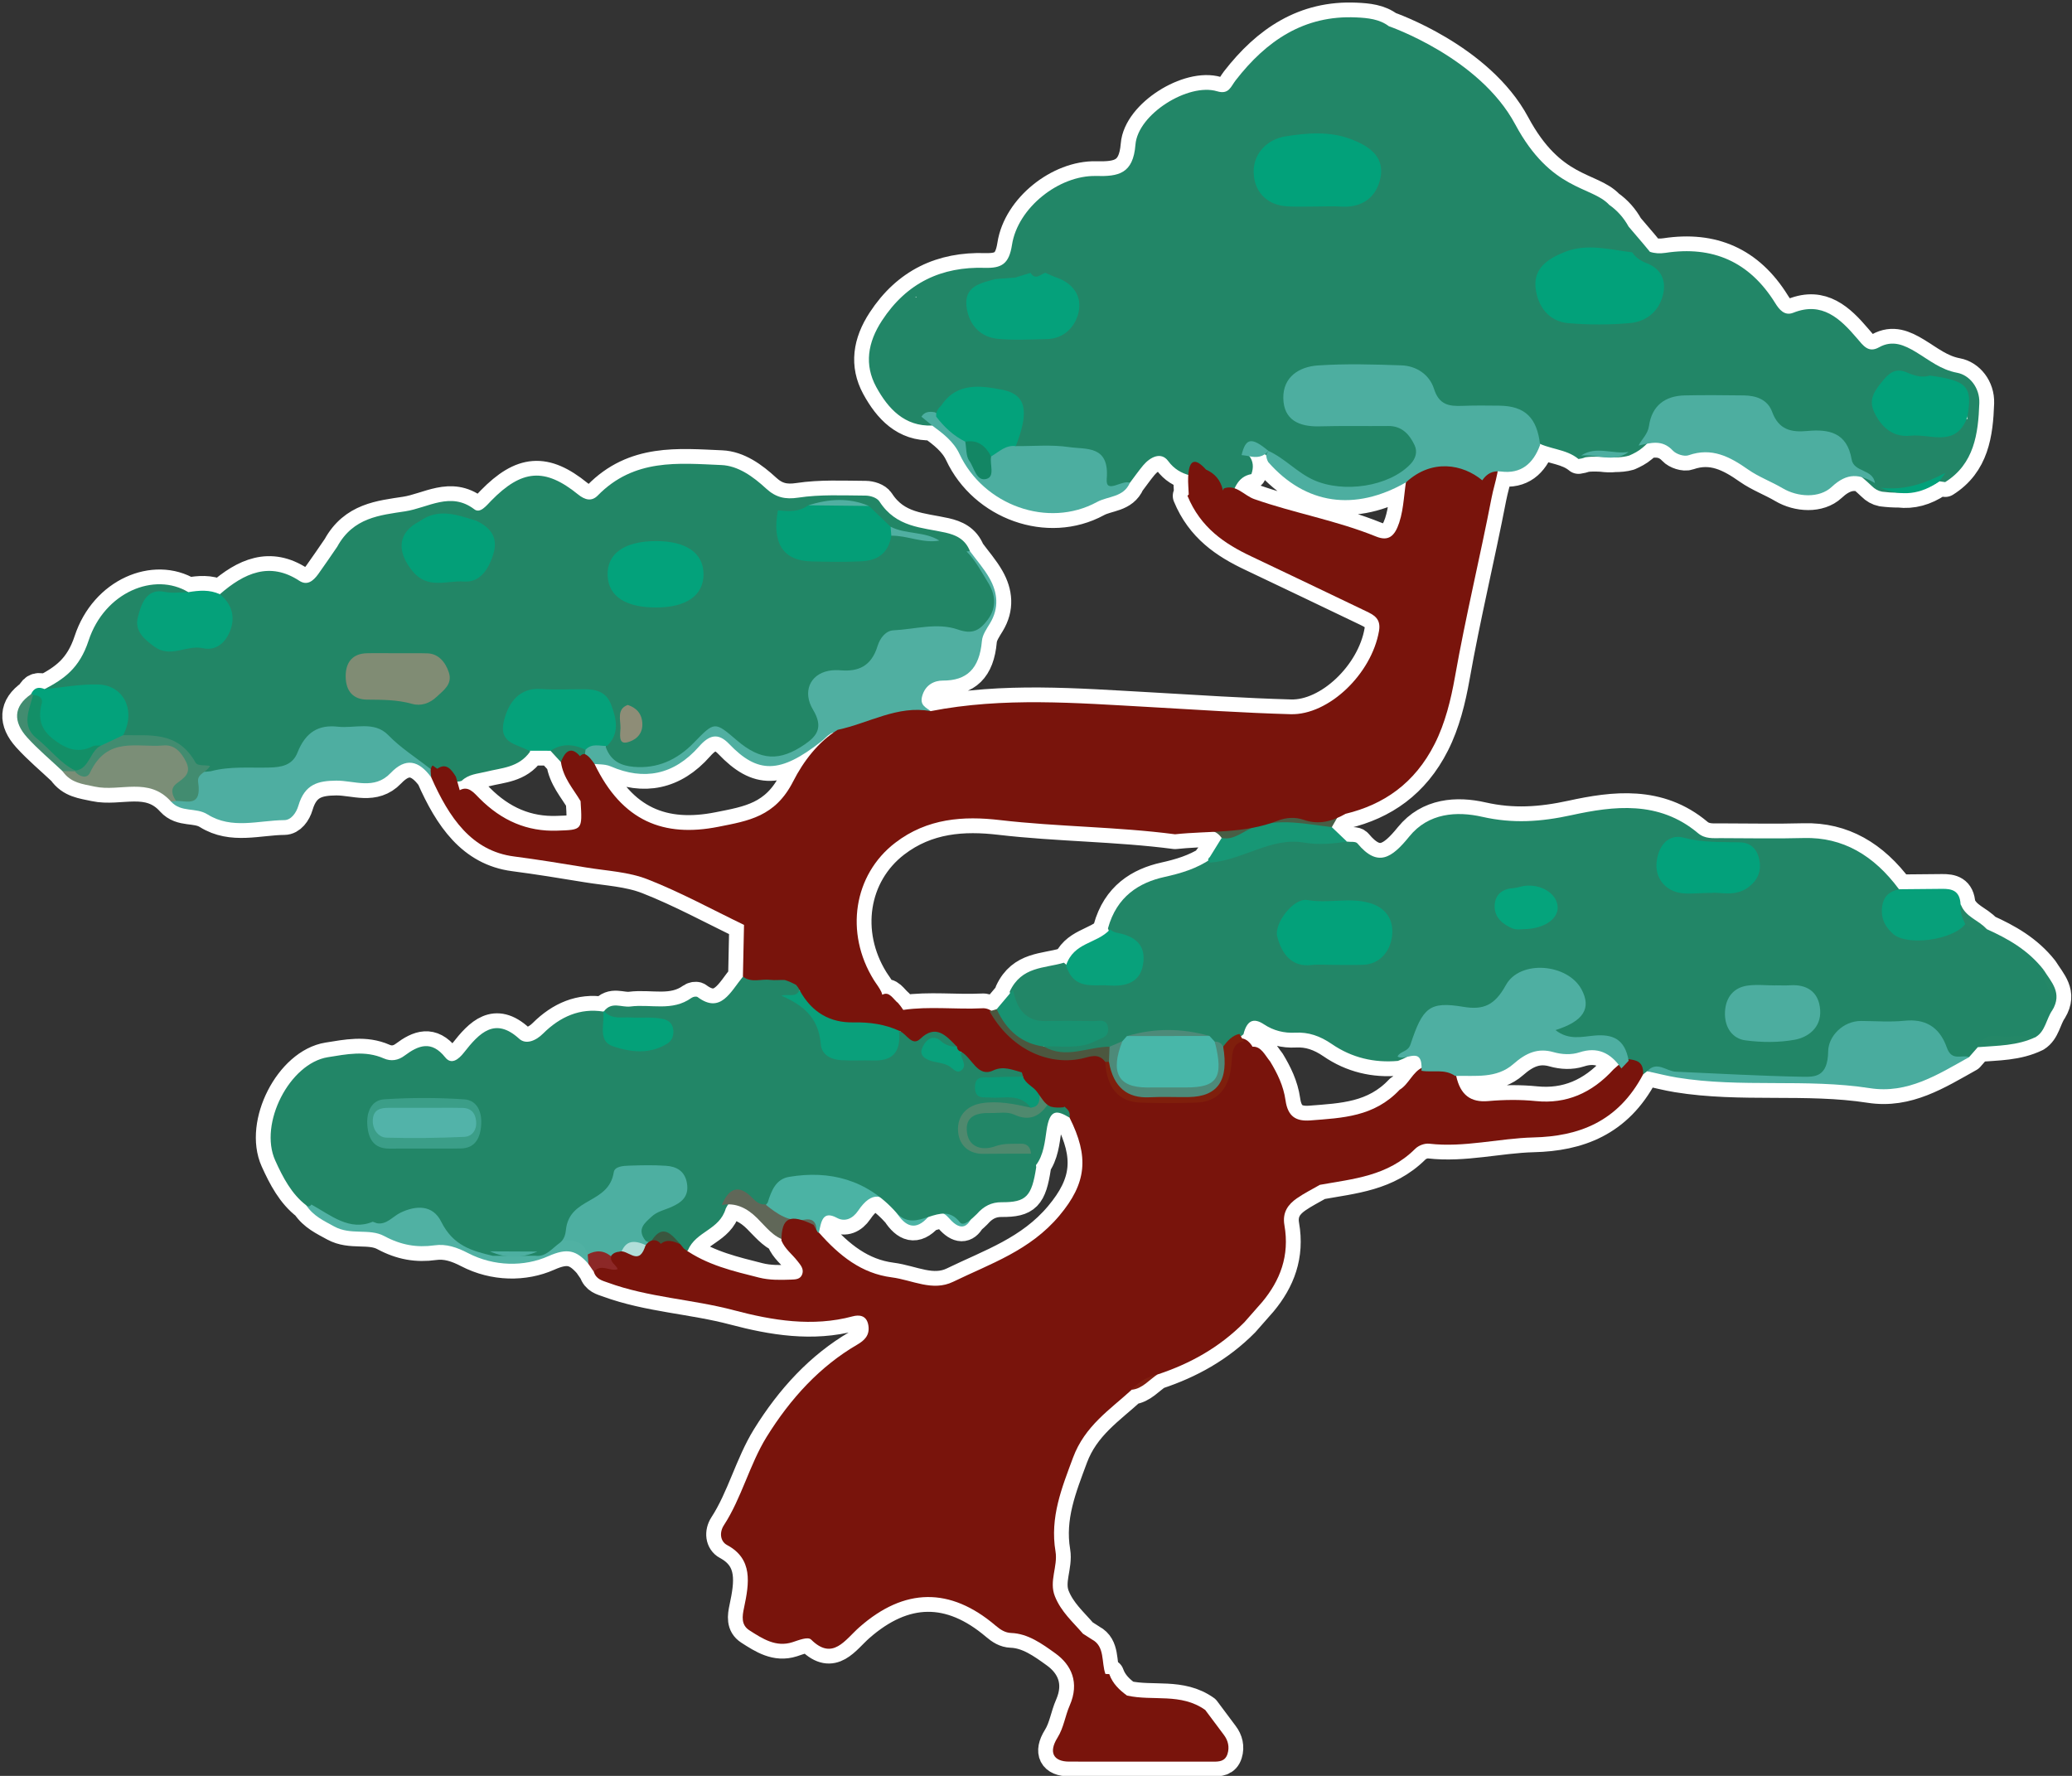 <?xml version="1.0" encoding="utf-8"?>
<!-- Generator: Adobe Illustrator 16.0.0, SVG Export Plug-In . SVG Version: 6.00 Build 0)  -->
<!DOCTYPE svg PUBLIC "-//W3C//DTD SVG 1.1//EN" "http://www.w3.org/Graphics/SVG/1.1/DTD/svg11.dtd">
<svg version="1.1" id="圖層_1" xmlns="http://www.w3.org/2000/svg" xmlns:xlink="http://www.w3.org/1999/xlink" x="0px" y="0px"
	 width="140px" height="120px" viewBox="0 0 140 120" enable-background="new 0 0 140 120" xml:space="preserve">
<rect x="0" y="0" width="140" height="120" fill="#333333" stroke="none"/>
<g>
	
		<path fill-rule="evenodd" clip-rule="evenodd" fill="none" stroke="#FFFFFF" stroke-width="2" stroke-linejoin="round" stroke-miterlimit="10" d="
		M138.073,65.52c-1.059-1.341-2.418-2.097-3.839-2.738c-0.545-0.619-1.406-0.787-1.762-1.678c-0.05-0.936-0.606-1.048-1.238-1.042
		c-0.975,0.014-1.949,0.02-2.922,0.027c-1.696-2.29-3.794-3.53-6.427-3.46c-1.867,0.051-3.734,0.01-5.599,0.008
		c-0.539-0.002-1.078,0.065-1.56-0.342c-2.645-2.222-5.706-1.829-8.531-1.214c-2.087,0.455-3.974,0.583-6.039,0.115
		c-1.714-0.391-3.636-0.271-4.93,1.328c-1.181,1.458-2.135,2.116-3.504,0.47c-0.133-0.156-0.47-0.085-0.709-0.124
		c-0.343-0.327-0.686-0.653-1.024-0.979c0.116-0.206,0.236-0.409,0.354-0.615c0.193-0.081,0.387-0.175,0.58-0.284
		c2.557-0.618,4.663-2.038,6.021-4.728c0.707-1.396,1.096-2.995,1.367-4.522c0.719-4.072,1.693-8.068,2.477-12.117
		c0.112-0.584,0.302-1.166,0.404-1.764c0.075-0.001,0.146-0.01,0.229,0.001c1.355,0.176,2.185-0.53,2.644-1.796
		c-0.003-0.025-0.009-0.046-0.012-0.072c0.854,0.38,1.847,0.395,2.602,1.025c0.154-0.02,0.309-0.057,0.457-0.117
		c0.363-0.055,0.729-0.043,1.097-0.025c0.305,0.039,0.61,0.059,0.911,0.022c0.323-0.003,0.645-0.023,0.964-0.116
		c0.315-0.138,0.622-0.295,0.889-0.523c0.102-0.087,0.209-0.176,0.303-0.274c0.609-0.117,1.198-0.132,1.75,0.455
		c0.229,0.25,0.776,0.43,1.073,0.322c1.562-0.546,2.777,0.091,4.02,0.965c0.716,0.502,1.561,0.81,2.33,1.263
		c1.019,0.606,2.482,0.691,3.314-0.084c0.755-0.705,1.387-0.843,2.058-0.652c0.221,0.19,0.441,0.381,0.65,0.584
		c0.194,0.196,0.423,0.332,0.695,0.385c0.384,0.049,0.762,0.073,1.135,0.072c0.909,0.108,1.781-0.129,2.621-0.698
		c0.041-0.025,0.084-0.047,0.125-0.074c0.128,0.019,0.255,0.036,0.384,0.055c1.961-1.23,2.236-3.259,2.309-5.345
		c0.035-1.045-0.667-1.889-1.496-2.042c-1.111-0.205-1.891-0.862-2.781-1.399c-0.787-0.473-1.581-0.836-2.5-0.321
		c-0.715,0.399-1.06-0.109-1.493-0.617c-1.127-1.321-2.352-2.498-4.296-1.72c-0.595,0.239-0.957-0.222-1.223-0.651
		c-1.75-2.822-4.245-3.876-7.41-3.396c-0.396,0.06-0.744,0.035-1.056-0.07c-0.004-0.006-0.655-0.798-1.44-1.703
		c-0.331-0.6-0.77-1.094-1.313-1.472c0,0,0,0,0-0.002c-1.211-1.294-3.92-0.908-6.351-5.44c-2.428-4.533-8.535-6.626-8.535-6.626
		c-0.628-0.479-1.416-0.561-2.223-0.596c-3.495-0.159-6.043,1.565-8.126,4.248c-0.337,0.433-0.458,0.984-1.259,0.743
		c-1.934-0.58-5.35,1.538-5.514,3.606c-0.156,1.974-1.146,2.159-2.665,2.119c-2.5-0.06-5.291,2.149-5.677,4.65
		c-0.202,1.302-0.705,1.588-1.839,1.556c-2.91-0.087-5.264,0.991-6.948,3.568c-0.965,1.476-1.202,2.98-0.388,4.479
		c0.802,1.467,1.915,2.684,3.783,2.609c0.722,0.528,1.454,1.084,1.845,1.92c1.62,3.462,5.978,5.055,9.292,3.249
		c0.743-0.406,1.8-0.305,2.223-1.301c0.299-0.394,0.582-0.801,0.897-1.179c0.484-0.572,1.213-0.933,1.686-0.293
		c0.396,0.537,0.867,0.793,1.369,0.94c-0.004,0.051-0.011,0.091-0.013,0.146c-0.018,0.387,0.027,0.782,0.039,1.171
		c0,0,0,0,0.002,0.002c-0.031,0.029-0.058,0.062-0.088,0.093c0.889,2.161,2.52,3.249,4.322,4.099c2.584,1.225,5.163,2.463,7.746,3.7
		c0.509,0.247,1.022,0.488,0.874,1.337c-0.504,2.907-3.407,5.696-5.974,5.622c-3.185-0.088-6.363-0.305-9.544-0.485
		c-4.939-0.272-9.859-0.683-14.775,0.278c-0.3-0.247-0.744-0.387-0.575-1.009c0.217-0.8,0.854-1.059,1.396-1.057
		c1.603,0.005,2.476-0.774,2.643-2.678c0.034-0.412,0.321-0.82,0.542-1.186c0.628-1.034,0.526-2.073-0.029-3.05
		c-0.375-0.662-0.878-1.224-1.323-1.832c-0.325-0.823-0.966-1.094-1.656-1.252c-1.602-0.359-3.318-0.339-4.457-2.1
		c-0.173-0.265-0.621-0.398-0.94-0.4c-1.52-0.008-3.054-0.089-4.552,0.138c-0.867,0.13-1.507-0.006-2.166-0.613
		c-0.89-0.821-1.898-1.542-3.024-1.59c-2.911-0.122-5.893-0.457-8.354,2.06c-0.407,0.414-0.857,0.311-1.336-0.079
		c-2.24-1.814-3.794-1.687-5.863,0.429c-0.339,0.35-0.75,0.878-1.137,0.582c-1.608-1.224-3.128-0.102-4.669,0.134
		c-1.716,0.265-3.515,0.415-4.597,2.392c-0.427,0.618-0.846,1.245-1.284,1.852c-0.337,0.464-0.745,0.797-1.273,0.453
		c-1.998-1.311-3.724-0.531-5.375,0.908c-0.697-0.324-1.41-0.262-2.129-0.141c-2.287-1.386-5.662-0.004-6.739,3.274
		c-0.619,1.878-1.66,2.589-2.97,3.277C2.633,46.4,2.309,46.443,2.096,46.91c-1.212,0.834-1.204,1.873-0.262,2.918
		c0.742,0.82,1.584,1.518,2.381,2.271c0.569,0.816,1.351,0.872,2.184,1.054c1.715,0.369,3.642-0.688,5.156,1.01
		c0.695,0.768,1.674,0.37,2.469,0.869c1.65,1.031,3.452,0.398,5.189,0.385c0.452-0.004,0.805-0.482,0.95-0.98
		c0.435-1.475,1.356-1.676,2.554-1.688c1.225-0.01,2.57,0.648,3.674-0.51c1.021-1.074,1.904-0.857,2.742,0.281
		c1.206,2.734,2.736,4.987,5.603,5.356c1.635,0.214,3.266,0.479,4.895,0.748c1.389,0.23,2.831,0.286,4.141,0.802
		c2.212,0.867,4.339,2.032,6.501,3.074c-0.025,1.164-0.049,2.333-0.075,3.495c-0.837,1.011-1.498,2.544-3.059,1.38
		c-0.094-0.069-0.304-0.026-0.416,0.052c-1.304,0.938-2.752,0.404-4.128,0.583c-0.596,0.076-1.262-0.359-1.781,0.317l-0.056,0.025
		c-1.551-0.246-2.898,0.329-4.063,1.487c-0.509,0.509-1.172,0.755-1.614,0.351c-1.631-1.489-2.683-0.411-3.736,0.936
		c-0.356,0.452-0.842,0.849-1.264,0.319c-0.924-1.157-1.798-0.823-2.742-0.117c-0.43,0.325-0.918,0.406-1.409,0.189
		c-1.25-0.551-2.522-0.281-3.771-0.082c-2.591,0.409-4.683,4.492-3.564,6.975c0.519,1.152,1.117,2.287,2.097,3.033
		c0.492,0.734,1.179,1.04,1.89,1.432c1.123,0.614,2.374,0.107,3.376,0.646c1.135,0.612,2.207,0.794,3.395,0.628
		c0.793-0.114,1.526,0.138,2.264,0.521c1.773,0.921,3.81,0.931,5.424,0.215c1.296-0.579,1.906-0.399,2.715,0.517
		c0.122,0.178,0.243,0.354,0.367,0.531c0.159,0.512,0.571,0.597,0.938,0.729c2.778,1.018,5.704,1.121,8.54,1.875
		c2.581,0.684,5.308,1.139,8.016,0.409c0.401-0.106,0.939-0.102,1.057,0.604c0.113,0.689-0.281,1.033-0.751,1.308
		c-2.507,1.458-4.505,3.624-6.129,6.245c-1.145,1.854-1.687,4.126-2.883,5.96c-0.311,0.479-0.252,1.085,0.216,1.337
		c1.751,0.94,1.505,2.55,1.146,4.243c-0.122,0.566-0.205,1.152,0.354,1.513c0.909,0.585,1.807,1.165,2.916,0.81
		c0.417-0.134,1.043-0.397,1.267-0.175c1.459,1.445,2.29,0.012,3.263-0.845c3.032-2.667,6.126-2.717,9.197-0.104
		c0.334,0.282,0.642,0.484,1.058,0.5c1.127,0.04,2.08,0.726,2.979,1.375c1.084,0.776,1.649,1.973,0.973,3.521
		c-0.311,0.703-0.399,1.494-0.827,2.18c-0.623,0.997-0.265,1.614,0.788,1.615c3.238,0.006,6.478,0.004,9.715,0.004
		c0.401,0,0.826-0.004,0.988-0.533c0.142-0.459,0.035-0.903-0.251-1.279c-0.419-0.556-0.838-1.118-1.257-1.681
		c-1.648-1.17-3.53-0.582-5.285-0.973c-0.5-0.368-0.962-0.786-1.199-1.45c-0.087-0.004-0.173-0.008-0.26-0.01
		c-0.283-0.786-0.021-1.864-0.908-2.33c-0.204-0.128-0.406-0.258-0.61-0.391c-0.678-0.792-1.471-1.467-1.895-2.526
		c-0.413-1.025,0.21-2.022,0.041-3.032c-0.389-2.315,0.435-4.317,1.184-6.34c0.799-2.148,2.497-3.242,3.971-4.591
		c0,0.002-0.001,0.002-0.001,0.005c0.719-0.063,1.19-0.689,1.774-1.057c-0.002,0.005-0.005,0.011-0.008,0.017
		c2.151-0.715,4.141-1.798,5.847-3.524c0.398-0.454,0.799-0.909,1.201-1.366c1.206-1.45,1.862-3.121,1.5-5.187
		c-0.156-0.888,0.27-1.419,0.84-1.817c0.499-0.347,1.036-0.611,1.556-0.912c2.255-0.408,4.568-0.576,6.432-2.426
		c0.237-0.24,0.645-0.387,0.956-0.354c2.368,0.273,4.694-0.362,7.046-0.423c3.015-0.073,5.7-1.024,7.406-4.261
		c0.092-0.071,0.187-0.145,0.279-0.215c0.674,0.146,1.343,0.322,2.018,0.432c4.324,0.705,8.712,0.047,13.026,0.716
		c2.548,0.397,4.585-0.915,6.709-2.101c0.197-0.225,0.391-0.449,0.587-0.671c1.329-0.107,2.674-0.084,3.935-0.698
		c0.62-0.381,0.696-1.215,1.09-1.784C139.385,67.088,138.585,66.346,138.073,65.52z M61.829,20.101
		c0.028-0.018,0.056-0.032,0.084-0.049c0.008,0.013,0.015,0.022,0.023,0.033C61.9,20.093,61.865,20.097,61.829,20.101z
		 M132.868,28.328c0.019-0.044,0.04-0.084,0.058-0.132c0,0,0,0,0,0.001c0.011,0.03,0.015,0.063,0.027,0.095
		C132.925,28.305,132.896,28.315,132.868,28.328z M92.98,36.256c-2.691-1.091-5.516-1.576-8.237-2.531
		c-0.461-0.163-0.864-0.569-1.329-0.723c0.216-0.462,0.516-0.851,1.137-0.966c0.153-0.429,0.134-0.836-0.138-1.207
		c0.363,0.069,0.715,0.069,1.035-0.144c0.04,0.031,0.08,0.06,0.12,0.09c0.01,0.16,0.048,0.312,0.127,0.451
		c2.518,2.863,5.829,3.352,9.307,1.367c-0.138,0.907-0.168,1.838-0.46,2.724C94.236,36.243,93.812,36.594,92.98,36.256z
		 M69.108,72.754c0.002-0.005,0.006-0.009,0.008-0.015c0.001,0.005,0.003,0.01,0.004,0.015
		C69.116,72.754,69.112,72.754,69.108,72.754z M70.559,70.718c-0.002,0.003-0.004,0.006-0.006,0.008
		c-0.005-0.003-0.01-0.004-0.016-0.007C70.545,70.719,70.552,70.719,70.559,70.718z M64.632,70.717
		c0.002-0.003,0.004-0.005,0.005-0.007c0.002,0.002,0.005,0.005,0.007,0.007C64.64,70.717,64.636,70.716,64.632,70.717z
		 M60.814,69.694c-0.002-0.005-0.003-0.008-0.004-0.013c0.006,0.003,0.012,0.008,0.018,0.011
		C60.824,69.693,60.819,69.693,60.814,69.694z M54.014,66.925c0.003-0.007,0.004-0.017,0.007-0.022
		c0.003,0.007,0.006,0.011,0.01,0.018C54.025,66.922,54.02,66.922,54.014,66.925z M67.558,55.415
		c3.94,0.459,7.906,0.446,11.838,0.96c0.885-0.094,1.775-0.12,2.664-0.167c0.172,0.076,0.336,0.203,0.485,0.413
		c-0.27,0.435-0.54,0.873-0.811,1.31c-0.033,0-0.064,0.044-0.094,0.128c-0.01,0.028-0.001,0.057,0.005,0.084
		c-0.927,0.586-1.909,0.883-2.962,1.117c-1.696,0.376-3.227,1.301-3.821,3.478c0.017,0.053,0.047,0.085,0.069,0.13
		c-0.881,0.896-2.34,0.828-2.872,2.31c-0.057-0.046-0.117-0.076-0.173-0.124c-1.321,0.396-2.856,0.232-3.662,1.953
		c0.007,0.038,0.018,0.071,0.025,0.109c-0.3,0.358-0.603,0.716-0.905,1.074l0,0.001c-0.129,0.039-0.259,0.077-0.389,0.114
		c-0.179-0.111-0.373-0.191-0.613-0.171c-1.768,0.085-3.543-0.147-5.311,0.108c-0.106-0.159-0.216-0.313-0.341-0.455
		c-0.339-0.26-0.591-0.834-1.075-0.568c-0.017-0.058-0.034-0.116-0.058-0.178c-0.14-0.305-0.348-0.551-0.519-0.827
		c-1.976-3.188-1.36-7.103,1.444-9.26C62.657,55.282,65.118,55.129,67.558,55.415z M37.643,56.131
		c-2.005,0.07-3.737-0.664-5.248-2.185c-0.377-0.379-0.754-0.869-1.326-0.55c-0.004-0.009-0.007-0.016-0.012-0.023
		c-0.054-0.188-0.107-0.375-0.16-0.563c0.096,0.005,0.195-0.005,0.303-0.049c0.477-0.453,1.061-0.468,1.629-0.608
		c1.05-0.27,2.214-0.263,2.993-1.364c-0.005-0.023-0.021-0.037-0.029-0.061c0.468,0,0.936,0.002,1.404,0.004
		c0.235,0.254,0.468,0.509,0.706,0.769c0.158,1.079,0.834,1.8,1.333,2.646c-0.002,0-0.003,0-0.005,0.002
		C39.353,56.11,39.351,56.072,37.643,56.131z M48.537,55.868c-3.663,0.727-6.497-0.35-8.365-4.247
		c0.369,0.037,0.743,0.012,1.113,0.171c2.207,0.95,4.237,0.597,5.954-1.354c0.683-0.773,1.281-0.952,2.027-0.172
		c1.927,2.013,3.426,2.044,6.243-0.176c0.281-0.221,0.525-0.544,0.847-0.593c-1.181,0.814-2.117,2.029-2.761,3.3
		C52.379,55.19,50.567,55.465,48.537,55.868z M54.21,86.085c-0.119,0.368-0.462,0.368-0.751,0.38
		c-0.729,0.026-1.458,0.045-2.181-0.138c-1.669-0.423-3.345-0.813-4.851-1.812c0.016-0.012,0.032-0.015,0.048-0.029
		c0.561-1.31,2.13-1.356,2.563-2.825c0.047-0.095,0.097-0.181,0.147-0.258c0.739-0.007,1.379,0.318,1.981,0.915
		c0.51,0.504,0.986,1.103,1.639,1.377c-0.001,0.046-0.007,0.08-0.008,0.128c0.245,0.582,0.72,0.918,1.078,1.379
		C54.07,85.454,54.329,85.721,54.21,86.085z M71.583,82.14c-1.984,2.369-4.666,3.251-7.179,4.473
		c-1.395,0.678-2.762-0.119-4.151-0.298c-2.037-0.261-3.534-1.455-4.919-3.024c0,0-0.001-0.001-0.002-0.001
		c0.156-0.741,0.251-1.515,1.215-0.996c0.539,0.293,1.068,0.059,1.438-0.485c0.502-0.745,0.979-1.021,1.446-0.911
		c0.392,0.302,0.774,0.637,1.132,1.041c0.01,0.011,0.019,0.017,0.029,0.026c0.602,0.918,1.272,1.214,2.115,0.275
		c0.356-0.116,0.709-0.229,1.054-0.229c0.13,0.078,0.262,0.186,0.39,0.334c0.623,0.715,1.096,0.669,1.426,0.074
		c0.153-0.125,0.303-0.268,0.425-0.388c0.465-0.531,0.993-0.803,1.675-0.797c1.666,0.011,2.034-0.394,2.336-2.363
		c-0.004-0.051-0.01-0.097-0.015-0.145c0.514-0.663,0.605-1.61,0.714-2.352c0.219-1.487,0.722-1.35,1.552-0.856
		C73.593,78.166,73.43,79.936,71.583,82.14z M94.574,73.634c-1.726,1.841-3.881,1.906-6.036,2.076
		c-0.951,0.072-1.523-0.243-1.679-1.362c-0.141-0.989-0.555-1.821-1.037-2.619c-0.354-0.425-0.609-1.043-1.195-0.999
		c-0.021-0.037-0.039-0.075-0.063-0.109c-0.153-0.217-0.338-0.377-0.577-0.441c-0.019,0-0.033,0.006-0.052,0.007
		c-0.031-0.055-0.063-0.107-0.095-0.16c0.058-0.046,0.12-0.086,0.176-0.136c0.226-0.9,0.651-1.16,1.39-0.669
		c0.645,0.427,1.364,0.601,2.107,0.561c0.897-0.049,1.673,0.22,2.47,0.765c1.357,0.936,2.882,1.283,4.469,1.142
		c0.194-0.075,0.399-0.155,0.58-0.265c0.495-0.105,1.025-0.29,1.017,0.755C95.438,72.498,95.162,73.284,94.574,73.634z
		 M103.783,74.403c-1.072-0.109-2.163-0.095-3.237,0c-1.155,0.101-1.867-0.393-2.154-1.701c1.329-0.029,2.744,0.185,3.866-0.806
		c0.863-0.761,1.666-1.099,2.709-0.801c0.571,0.162,1.198,0.194,1.757,0.013c1.084-0.353,1.938-0.052,2.644,0.847
		c-0.114,0.103-0.227,0.208-0.343,0.303C107.548,73.878,105.822,74.605,103.783,74.403z"/>
	<g>
		<path fill-rule="evenodd" clip-rule="evenodd" fill="#228667" d="M132.24,25.189c-1.111-0.205-1.891-0.862-2.781-1.399
			c-0.787-0.473-1.581-0.836-2.5-0.321c-0.715,0.399-1.06-0.109-1.493-0.617c-1.127-1.321-2.352-2.498-4.296-1.72
			c-0.595,0.239-0.957-0.222-1.223-0.651c-1.75-2.822-4.245-3.876-7.41-3.396c-0.396,0.06-0.744,0.035-1.056-0.07
			c-0.004-0.006-0.655-0.798-1.44-1.703c-0.331-0.6-0.77-1.094-1.313-1.472c0,0,0,0,0-0.002c-1.211-1.294-3.92-0.908-6.351-5.44
			c-2.428-4.533-8.535-6.626-8.535-6.626c-0.628-0.479-1.416-0.561-2.223-0.596c-3.495-0.159-6.043,1.565-8.126,4.248
			c-0.337,0.433-0.458,0.984-1.259,0.743c-1.934-0.58-5.35,1.538-5.514,3.606c-0.156,1.974-1.146,2.159-2.665,2.119
			c-2.5-0.06-5.291,2.149-5.677,4.65c-0.202,1.302-0.705,1.588-1.839,1.556c-2.91-0.087-5.264,0.991-6.948,3.568
			c-0.965,1.476-1.202,2.98-0.388,4.479c0.802,1.467,1.915,2.684,3.783,2.609c0.036-0.272-0.06-0.453-0.203-0.601
			c0.158-0.002,0.314-0.004,0.472-0.006c0.241-0.145,0.333-0.361,0.347-0.617c1.005-0.675,2.151-0.847,3.302-0.88
			c1.226-0.032,1.919,0.83,1.791,2.077c-0.057,0.539-0.438,1.082,0.028,1.61c1.04,0.62,2.166,0.203,3.251,0.301
			c0.92,0.08,2.071,0.008,2.28,1.227c0.296,1.736,1.119,1.329,2.091,0.757c0.299-0.394,0.582-0.801,0.897-1.179
			c0.484-0.572,1.213-0.933,1.686-0.293c0.822,1.113,1.956,1.033,3.046,1.238c0.325,0.533,0.653,1.075,0.978,1.611l0.099-0.096
			c0.329-0.771,0.493-1.68,1.502-1.868c0.158-0.444,0.139-0.866-0.162-1.249c-0.046-0.028-0.097-0.05-0.147-0.064
			c0.577-0.893,1.094-0.006,1.63,0.256c3.231,2.704,5.714,3.116,8.535,1.421c0.884-0.534,1.86-1.039,1.498-2.348
			c-0.334-1.206-1.278-1.671-2.434-1.717c-1.281-0.056-2.563,0.004-3.842-0.034c-1.005-0.028-2.243,0.025-2.253-1.402
			c-0.008-1.378,1.157-1.689,2.269-1.751c1.388-0.079,2.784-0.027,4.177-0.02c1.136,0.007,2.083,0.399,2.667,1.448
			c0.537,0.967,1.351,1.3,2.373,1.294c0.668-0.005,1.337,0.014,2.002,0.01c1.364-0.008,2.367,0.537,2.837,1.93
			c0.92,0.572,2.091,0.491,2.952,1.209c0.154-0.02,0.309-0.057,0.457-0.117c0.984-0.146,1.991,0.167,2.972-0.119
			c0.315-0.138,0.622-0.295,0.889-0.523c0.216-0.184,0.462-0.376,0.529-0.653c0.547-2.191,2.09-2.604,3.99-2.443
			c0.719,0.062,1.447-0.008,2.169,0.033c0.708,0.038,1.348,0.281,1.698,0.927c0.67,1.229,1.702,1.538,2.962,1.476
			c0.795-0.038,1.681,0.032,2.028,0.878c0.447,1.083,1.367,1.624,2.12,2.361c0.194,0.196,0.423,0.332,0.695,0.385
			c1.389,0.175,2.713,0.083,3.881-0.7c0.128,0.019,0.255,0.036,0.384,0.055c1.961-1.23,2.236-3.259,2.309-5.345
			C133.771,26.187,133.068,25.343,132.24,25.189z M61.914,20.052c0.008,0.013,0.015,0.022,0.023,0.033
			c-0.037,0.008-0.071,0.012-0.107,0.016l0,0l0,0C61.857,20.083,61.885,20.068,61.914,20.052z M72.357,20.974
			c-0.203,0.859-0.831,1.352-1.667,1.446c-1.044,0.119-2.102,0.128-3.146-0.012c-0.832-0.112-1.436-0.621-1.662-1.473
			c-0.231-0.867,0.371-1.205,1-1.528c0.224-0.111,0.49-0.257,0.478-0.472c0.391,0.27,0.815,0.227,1.248,0.051
			c0.422-0.249,0.595-0.614,0.654-1.03c0.032,0.18,0.07,0.359,0.127,0.536c0.408,0.588,0.789,0.597,1.148,0.089
			c0.242,0.321,0.596,0.499,0.918,0.719C72.038,19.696,72.543,20.188,72.357,20.974z M110.357,21.239
			c-1.512,0.371-3.079,0.334-4.603,0.02c-0.814-0.17-1.321-0.864-1.446-1.704c-0.139-0.926,0.451-1.497,1.182-1.864
			c0.965-0.483,2.003-0.592,3.075-0.443c0.583,0.082,1.193,0.324,1.737-0.063c0.103,0.603,0.438,0.847,1.026,0.708
			c0.004,0.209,0.119,0.389,0.198,0.588C112.085,19.875,111.709,20.91,110.357,21.239z M128.703,28.938
			c-0.931-0.216-1.764-0.728-1.641-1.835c0.129-1.16,0.922-1.591,2.066-1.42c0.466,0.071,1.106,0.409,1.37-0.254
			c1.153,0.594,2.266,1.223,2.428,2.768c0.011,0.03,0.015,0.063,0.027,0.095C131.601,28.931,130.201,29.29,128.703,28.938z"/>
		<path fill-rule="evenodd" clip-rule="evenodd" fill="#50AFA1" d="M39.836,51.566c-0.251-0.05-0.262-0.308-0.323-0.518
			c-0.081-0.185-0.091-0.374-0.031-0.567c0.489-0.623,1-0.653,1.533-0.073c1.944,1.499,4.077,1.279,5.683-0.587
			c1.5-1.75,1.5-1.75,3.155-0.289c1.761,1.559,3.057,1.583,4.792,0.139c0.518-0.432,0.708-0.88,0.073-1.289
			c-0.704-0.453-0.903-1.164-0.596-1.869c0.36-0.82,0.768-1.773,1.822-1.677c0.488,0.044,0.982-0.018,1.471,0.014
			c0.721,0.049,1.197-0.189,1.407-1.108c0.338-1.468,1.276-1.916,2.491-1.743c0.831,0.117,1.651,0.126,2.469-0.18
			c0.366-0.136,0.813-0.186,1.124,0.15c0.484,0.521,0.852,0.813,1.432,0.064c0.569-0.725,0.849-1.428,0.365-2.288
			c-0.502-0.896-0.962-1.852-1.77-2.454c0.187-0.256,0.392-0.229,0.603-0.049c0.445,0.608,0.948,1.17,1.323,1.832
			c0.555,0.977,0.657,2.016,0.029,3.05c-0.221,0.365-0.509,0.773-0.542,1.186c-0.167,1.903-1.04,2.683-2.643,2.678
			c-0.542-0.002-1.179,0.257-1.396,1.057c-0.169,0.622,0.275,0.762,0.575,1.009c-2.031,0.519-4.059,1.036-6.085,1.553
			c-0.574-0.356-0.894,0.173-1.291,0.484c-2.817,2.22-4.316,2.188-6.243,0.176c-0.747-0.78-1.345-0.602-2.027,0.172
			c-1.716,1.951-3.747,2.305-5.954,1.354C40.802,51.583,40.312,51.694,39.836,51.566z"/>
		<path fill-rule="evenodd" clip-rule="evenodd" fill="#4EAEA1" d="M29.231,51.726c-0.033,0.265-0.064,0.532-0.096,0.797
			c-0.838-1.142-1.723-1.359-2.744-0.284c-1.104,1.158-2.449,0.5-3.674,0.51c-1.198,0.013-2.12,0.214-2.554,1.688
			c-0.146,0.498-0.498,0.977-0.95,0.98c-1.737,0.014-3.539,0.646-5.189-0.385c-0.795-0.499-1.774-0.102-2.469-0.869
			c0.086-0.129,0.193-0.226,0.32-0.289c0.572-0.138,1.166-0.206,1.251-1.124c0.066-0.708,0.669-0.723,1.063-1
			c1.307-0.723,2.692-0.301,4.035-0.316c0.969-0.014,1.61-0.307,1.851-1.446c0.124-0.595,0.433-1.271,0.891-1.217
			c2.186,0.25,4.701-1.399,6.458,1.557C27.806,50.973,28.617,51.269,29.231,51.726z"/>
		<path fill-rule="evenodd" clip-rule="evenodd" fill="#4CAEA0" d="M62.984,28.754c-0.241-0.199-0.483-0.397-0.726-0.599
			c0.225-0.351,0.552-0.359,0.906-0.297c0.875,0.479,1.584,1.169,2.278,1.884c0.187,0.333,0.226,0.731,0.393,1.073
			c0.135,0.271,0.204,0.728,0.578,0.651c0.316-0.065,0.257-0.558,0.453-0.813c0.482-0.562,0.986-1.05,1.766-0.508
			c1.204,0.008,2.424-0.11,3.605,0.066c1.161,0.17,2.732-0.141,2.542,2.146c-0.086,1.07,1.036,0.039,1.564,0.264
			c-0.422,0.996-1.479,0.895-2.223,1.301c-3.313,1.806-7.672,0.213-9.292-3.249C64.438,29.838,63.707,29.282,62.984,28.754z"/>
		<path fill-rule="evenodd" clip-rule="evenodd" fill="#228666" d="M66.761,39.365c-0.449-0.728-0.857-1.515-1.456-2.103
			c0.077-0.006,0.156-0.013,0.232-0.021c-0.325-0.823-0.966-1.094-1.656-1.252c-1.602-0.359-3.318-0.339-4.457-2.1
			c-0.173-0.265-0.621-0.398-0.94-0.4c-1.52-0.008-3.054-0.089-4.552,0.138c-0.867,0.13-1.507-0.006-2.166-0.613
			c-0.89-0.821-1.898-1.542-3.024-1.59c-2.911-0.122-5.893-0.457-8.354,2.06c-0.407,0.414-0.857,0.311-1.336-0.079
			c-2.24-1.814-3.794-1.687-5.863,0.429c-0.339,0.35-0.75,0.878-1.137,0.582c-1.608-1.224-3.128-0.102-4.669,0.134
			c-1.716,0.265-3.515,0.415-4.597,2.392c-0.427,0.618-0.846,1.245-1.284,1.852c-0.337,0.464-0.745,0.797-1.273,0.453
			c-1.998-1.311-3.724-0.531-5.375,0.908c-0.066,0.49,0.263,0.841,0.334,1.285c0.136,0.86-0.15,1.546-0.842,1.739
			c-1.081,0.301-2.213,0.457-3.315,0.246c-0.679-0.129-1.321-0.63-1.233-1.618c0.084-0.927,0.625-1.345,1.422-1.363
			c0.52-0.013,1.084,0.105,1.504-0.43c-2.287-1.386-5.662-0.004-6.739,3.274c-0.619,1.878-1.66,2.589-2.97,3.277
			c0.795,0.804,1.658,0.235,2.49,0.153c2.016-0.202,2.665,0.461,2.739,2.848c0.005,0.104,0.079,0.192,0.153,0.271
			c0.167,0.118,0.345,0.225,0.539,0.233c1.524,0.052,2.997,0.204,4.074,1.745c0.278,0.402,0.795,0.357,1.239,0.298
			c1.306-0.35,2.633-0.211,3.953-0.248c0.762-0.022,1.55-0.123,1.898-1.012c0.558-1.414,1.456-1.89,2.721-1.749
			c1.15,0.132,2.459-0.408,3.409,0.567c0.857,0.88,1.834,1.486,2.759,2.215c0.127,0.103,0.263,0.181,0.411,0.23
			c0.669-0.042,1.067,0.94,1.797,0.643c0.477-0.453,1.061-0.468,1.629-0.608c1.05-0.27,2.214-0.263,2.993-1.364
			c-0.066-0.297-0.249-0.474-0.449-0.649c-1.097-0.966-1.075-2.298,0.171-2.8c1.545-0.626,3.187-0.497,4.77-0.053
			c0.504,0.142,0.699,0.752,0.804,1.341c0.114,0.647-0.195,1.231-0.183,1.862c0.357,0.988,1.087,1.259,1.902,1.33
			c1.548,0.132,2.898-0.444,4.055-1.639c1.397-1.435,1.391-1.443,2.892-0.159c1.622,1.389,2.896,1.449,4.616,0.266
			c0.847-0.583,1.228-1.176,0.537-2.328c-0.724-1.204-0.208-2.373,1.025-2.623c0.289-0.062,0.587-0.062,0.881-0.038
			c1.128,0.084,2.026-0.25,2.453-1.639c0.172-0.561,0.566-1.042,1.076-1.066c1.456-0.07,2.956-0.54,4.355-0.053
			c0.94,0.326,1.438,0.107,2.011-0.659C67.383,41.013,67.239,40.146,66.761,39.365z M32.313,38.321
			c-0.832,0.875-3.405,0.81-4.151-0.117c-0.601-0.739-0.874-1.553-0.063-2.375c0.169-0.176,0.375-0.355,0.29-0.608
			c1.257-0.158,2.517,0.303,3.774-0.008c-0.056,0.319,0.163,0.517,0.336,0.725C33.217,36.819,32.983,37.617,32.313,38.321z
			 M60.255,36.01c-1.209,1.85-2.946,1.477-4.584,1.473c-2.254-0.006-2.651-0.359-2.885-2.815c0.606,0.428,1.241,0.202,1.877-0.078
			c1.228-0.512,2.468-0.44,3.713-0.101c0.663,0.375,1.115,1.125,1.84,1.386c0.096,0.017,0.19,0.036,0.286,0.055
			C60.421,35.952,60.338,35.976,60.255,36.01z"/>
		<path fill-rule="evenodd" clip-rule="evenodd" fill="#05A17A" d="M14.855,40.154c0.735,0.587,1.062,1.421,0.729,2.376
			c-0.318,0.907-0.989,1.467-1.883,1.27c-1.09-0.244-2.178,0.703-3.283-0.112c-0.669-0.492-1.338-1.048-1.106-1.974
			c0.228-0.904,0.586-1.981,1.802-1.722c0.521,0.112,1.076,0.02,1.613,0.021C13.445,39.893,14.158,39.83,14.855,40.154z"/>
		<path fill-rule="evenodd" clip-rule="evenodd" fill="#03A27B" d="M3.017,46.565c1.206-0.114,2.412-0.345,3.614-0.313
			c1.753,0.049,2.562,1.783,1.689,3.425c-0.253,0.782-0.859,0.92-1.447,1.092c-0.953,0.17-1.861,0.477-2.862-0.032
			c-1.413-0.714-1.611-2.13-1.844-3.594c-0.025-0.076-0.047-0.157-0.071-0.233C2.309,46.443,2.633,46.4,3.017,46.565z"/>
		<path fill-rule="evenodd" clip-rule="evenodd" fill="#50B1A3" d="M20.691,81.443c0.1-0.029,0.203-0.053,0.302-0.081
			c0.332-0.279,0.658-0.139,0.95,0.063c1.076,0.744,2.288,0.819,3.477,1.021c1.224-0.67,2.324-1.877,3.871-1.065
			c0.366,0.188,0.871,0.328,0.916,0.729c0.228,2.073,1.779,1.891,2.9,2.446c1.067,0.232,2.136,0.204,3.204,0.015
			c0.488-0.258,0.973-0.514,1.461-0.771c1.003-0.612,1.75-0.347,2.218,0.882c0.047,0.296,0.067,0.579-0.233,0.721
			c-0.809-0.916-1.419-1.096-2.715-0.517c-1.614,0.716-3.651,0.706-5.424-0.215c-0.738-0.384-1.471-0.636-2.264-0.521
			c-1.188,0.166-2.26-0.016-3.395-0.628c-1.002-0.539-2.253-0.032-3.376-0.646C21.87,82.483,21.183,82.178,20.691,81.443z"/>
		<path fill-rule="evenodd" clip-rule="evenodd" fill="#7B8E77" d="M11.892,54.117c-0.112,0.015-0.224,0.03-0.337,0.046
			c-1.515-1.698-3.441-0.641-5.156-1.01c-0.833-0.182-1.615-0.237-2.184-1.054c0.231-0.307,0.537-0.318,0.851-0.301
			c1.066,0.084,1.57-1.132,2.526-1.45c1.375-0.455,2.701-0.402,4.021-0.096c1.22,0.281,1.553,1.632,0.836,2.864
			C12.257,53.447,12.038,53.754,11.892,54.117z"/>
		<path fill-rule="evenodd" clip-rule="evenodd" fill="#428C70" d="M5.051,52.122c-0.278-0.008-0.558-0.016-0.836-0.022
			c-0.797-0.754-1.639-1.451-2.381-2.271c-0.942-1.045-0.951-2.084,0.262-2.918c0.056-0.01,0.103,0.009,0.143,0.057
			c-0.329,2.122,0.824,3.191,2.146,4.148c0.286,0.207,0.62,0.365,0.745,0.788C5.104,51.977,5.077,52.05,5.051,52.122z"/>
		<path fill-rule="evenodd" clip-rule="evenodd" fill="#8C2827" d="M39.755,85.402c-0.015-0.214-0.029-0.427-0.044-0.641
			c0.604-0.825,1.148-0.813,1.616,0.167c0.431,0.326,0.862,0.655,1.401,1.064c-0.978,0.537-1.79,0.002-2.607-0.06
			C39.998,85.757,39.877,85.58,39.755,85.402z"/>
		<path fill-rule="evenodd" clip-rule="evenodd" fill="#4DAEA0" d="M126.685,32.643c-1.036-0.61-1.857-0.735-2.926,0.263
			c-0.832,0.775-2.295,0.69-3.314,0.084c-0.769-0.453-1.614-0.761-2.33-1.263c-1.242-0.874-2.458-1.511-4.02-0.965
			c-0.297,0.107-0.843-0.072-1.073-0.322c-0.718-0.765-1.502-0.511-2.307-0.333c0.218-0.448,0.622-0.756,0.704-1.329
			c0.199-1.382,1.1-2.027,2.404-2.059c1.334-0.031,2.667-0.015,4.002,0c0.824,0.01,1.606,0.27,1.912,1.107
			c0.449,1.228,1.306,1.399,2.392,1.296c1.448-0.137,2.674,0.11,2.981,1.92C125.261,31.932,126.565,31.678,126.685,32.643z"/>
		<path fill-rule="evenodd" clip-rule="evenodd" fill="#02A17A" d="M110.281,17.049c0.283,0.431,0.712,0.64,1.167,0.814
			c0.913,0.445,1.14,1.255,0.892,2.15c-0.305,1.094-1.164,1.725-2.204,1.819c-1.377,0.122-2.778,0.124-4.158,0.006
			c-1.336-0.11-2.091-1.144-2.224-2.395c-0.14-1.324,0.848-1.965,1.95-2.407C107.244,16.418,108.756,16.873,110.281,17.049z"/>
		<path fill-rule="evenodd" clip-rule="evenodd" fill="#02A17A" d="M88.969,13.955c-0.665-0.002-1.333,0.03-1.995-0.011
			c-1.273-0.075-2.136-0.863-2.255-2.081c-0.144-1.451,0.9-2.45,2.125-2.646c1.441-0.231,2.985-0.366,4.436,0.185
			c1.141,0.435,2.257,1.12,2.008,2.536c-0.233,1.34-1.209,2.117-2.657,2.023C90.08,13.923,89.523,13.955,88.969,13.955z"/>
		<path fill-rule="evenodd" clip-rule="evenodd" fill="#05A17B" d="M67.253,18.858c0.445-0.037,0.892-0.067,1.338-0.104
			c0.345-0.111,0.597-0.543,1.041-0.316c0.339,0.531,0.67,0.092,1.003-0.007c0.256,0.11,0.502,0.24,0.765,0.328
			c1.099,0.38,1.723,1.259,1.477,2.344c-0.225,0.985-0.987,1.787-2.149,1.811c-1.106,0.021-2.223,0.09-3.318-0.02
			c-1.163-0.116-1.914-0.919-2.092-2.083C65.091,19.332,66.25,19.136,67.253,18.858z"/>
		<path fill-rule="evenodd" clip-rule="evenodd" fill="#03A27B" d="M65.22,29.844c-0.795-0.394-1.425-0.989-1.966-1.694
			c-0.025-0.323,0.131-0.557,0.355-0.76c1.055-1.599,2.737-1.32,4.104-1.055c1.662,0.325,1.828,1.495,0.92,3.811
			c-0.681-0.092-1.142,0.388-1.665,0.697C66.279,30.706,65.779,30.225,65.22,29.844z"/>
		<g>
			<path fill-rule="evenodd" clip-rule="evenodd" fill="#02A17A" d="M130.397,25.379c-0.555,0.173-1.094-0.01-1.568-0.216
				c-0.818-0.355-1.263,0.127-1.687,0.655c-0.453,0.565-0.905,1.154-0.525,1.989c0.494,1.092,1.32,1.758,2.462,1.635
				c1.342-0.147,3.082,0.835,3.846-1.247C133.296,26.122,132.934,25.72,130.397,25.379z"/>
			<path fill-rule="evenodd" clip-rule="evenodd" fill="#02A17A" d="M127.077,32.957c1.398,0.616,2.713,0.457,3.956-0.436
				c0.138-0.19,0.28-0.387,0.42-0.574C130.082,32.673,128.651,33.156,127.077,32.957z"/>
		</g>
		<path fill-rule="evenodd" clip-rule="evenodd" fill="#4DAFA1" d="M84.249,30.798c-0.118-0.016-0.238-0.03-0.359-0.047
			c0.284-1.167,0.676-1.23,1.811-0.285l-0.109,0.125C85.188,30.962,84.722,30.905,84.249,30.798z"/>
		<path fill-rule="evenodd" clip-rule="evenodd" fill="#4DAEA0" d="M110.046,30.537c-1.022,0.772-2.147,0.13-3.214,0.245
			C107.859,30.096,108.983,30.719,110.046,30.537z"/>
		<path fill-rule="evenodd" clip-rule="evenodd" fill="#05A17A" d="M37.196,50.731c-0.489-0.002-0.978-0.004-1.467-0.004
			c-0.76-0.454-2.056-0.46-1.682-2.01c0.32-1.322,1.104-2.248,2.468-2.162c0.973,0.063,1.95,0.014,2.926,0.016
			c0.76,0,1.502,0.125,1.851,1.042c0.367,0.963,0.585,1.967-0.277,2.793c-0.493,0.016-1.017-0.206-1.454,0.257
			C38.776,50.877,37.989,50.926,37.196,50.731z"/>
		<path fill-rule="evenodd" clip-rule="evenodd" fill="#049E77" d="M52.563,34.484c0.706,0.067,1.413,0.134,2.052-0.342
			c1.367-0.214,2.732-0.335,4.094,0.047c0.488,0.469,0.979,0.938,1.468,1.403c0.226,0.18,0.214,0.383,0.048,0.605
			c-0.22,1.317-1.066,1.684-2.046,1.733c-1.119,0.056-2.243,0.032-3.363,0.006C52.915,37.892,52.146,36.694,52.563,34.484z"/>
		<path fill-rule="evenodd" clip-rule="evenodd" fill="#03A27B" d="M44.331,41.049c-2.066,0.002-3.218-0.757-3.274-2.157
			c-0.063-1.48,1.131-2.328,3.277-2.33c2.039,0,3.202,0.813,3.202,2.244C47.536,40.233,46.373,41.049,44.331,41.049z"/>
		<path fill-rule="evenodd" clip-rule="evenodd" fill="#039F78" d="M28.351,35.225c1.283-0.934,2.576-0.422,3.866-0.023
			c0.832,0.412,1.469,1.036,1.129,2.191c-0.314,1.064-0.917,1.984-1.996,1.902c-1.169-0.085-2.447,0.559-3.479-0.706
			C26.751,37.217,26.901,35.964,28.351,35.225z"/>
		<path fill-rule="evenodd" clip-rule="evenodd" fill="#808C74" d="M26.824,44.141c0.688,0.002,1.374-0.013,2.06,0.007
			c0.734,0.022,1.208,0.584,1.44,1.278c0.274,0.813-0.373,1.231-0.811,1.651c-0.472,0.453-1.074,0.653-1.663,0.486
			c-1.016-0.288-2.038-0.277-3.066-0.288c-0.861-0.011-1.419-0.515-1.428-1.558c-0.008-1.047,0.542-1.546,1.408-1.575
			C25.451,44.124,26.14,44.141,26.824,44.141z"/>
		<path fill-rule="evenodd" clip-rule="evenodd" fill="#428C70" d="M11.892,54.117c-0.265-0.406-0.412-0.827,0.041-1.174
			c0.459-0.357,1.033-0.663,0.645-1.455c-0.323-0.659-0.791-1.187-1.536-1.117c-1.772,0.161-3.794-0.655-4.964,1.848
			c-0.196,0.422-0.701,0.283-1.026-0.097l0.031-0.054c0.448-0.757,0.946-1.443,1.753-1.691c0.496-0.234,0.991-0.466,1.486-0.699
			c1.789,0.044,3.679-0.315,4.899,1.863c0.123,0.224,0.637,0.146,0.968,0.209c-0.202,0.441-0.888,0.512-0.801,1.094
			C13.645,54.558,12.646,54.113,11.892,54.117z"/>
		<path fill-rule="evenodd" clip-rule="evenodd" fill="#8E8D77" d="M42.417,47.635c0.572,0.186,0.971,0.583,0.986,1.292
			c0.016,0.768-0.554,1.124-1.031,1.237c-0.618,0.146-0.456-0.586-0.448-0.964C41.936,48.645,41.656,47.905,42.417,47.635z"/>
		<path fill-rule="evenodd" clip-rule="evenodd" fill="#50AFA1" d="M60.224,36.198c-0.015-0.204-0.031-0.404-0.048-0.605
			c1.053,0.531,2.265,0.296,3.294,0.934C62.366,36.733,61.316,36.181,60.224,36.198z"/>
		<path fill-rule="evenodd" clip-rule="evenodd" fill="#485E45" d="M82.544,56.621c-0.828-1.164-2.078,0.148-2.962-0.687
			c2.303-0.321,4.656-0.085,6.902-0.995c0.486-0.196,1.127-0.216,1.601-0.013c0.959,0.425,1.789,0.142,2.634-0.307
			c-0.246,0.424-0.491,0.847-0.731,1.271c-0.394,0.466-0.887,0.425-1.362,0.32c-1.568-0.353-3.083-0.144-4.572,0.493
			C83.545,56.923,83.032,57.091,82.544,56.621z"/>
		<path fill-rule="evenodd" clip-rule="evenodd" fill="#228666" d="M39.28,51.203c-0.525-0.322-0.975-0.16-1.376,0.298
			c-0.238-0.26-0.472-0.515-0.708-0.77c0.776-0.516,1.567-0.456,2.365-0.068c-0.016,0.125-0.033,0.254-0.048,0.386
			C39.435,51.098,39.357,51.147,39.28,51.203z"/>
		<path fill-rule="evenodd" clip-rule="evenodd" fill="#4DAFA1" d="M41.328,84.929c-0.509-0.451-1.048-0.468-1.616-0.165
			c-0.362-1.106-1.188-0.932-1.941-0.964c-0.014-1.592,0.15-2.966,1.995-2.831c0.451,0.032,0.749-0.635,0.846-1.082
			c0.312-1.444,1.153-1.677,2.235-1.601c0.78,0.057,1.569,0,2.354,0.017c0.968,0.017,1.574,0.616,1.725,1.711
			c0.16,1.147-0.542,1.657-1.318,1.959c-0.553,0.217-1.145,0.283-1.636,0.71c-0.446,0.391-0.583,0.767-0.029,1.18
			c-0.067,0.103-0.135,0.209-0.201,0.315c-0.592,0.315-1.316,0.147-1.848,0.691C41.707,84.89,41.517,84.908,41.328,84.929z"/>
		<path fill-rule="evenodd" clip-rule="evenodd" fill="#4BB3A4" d="M65.83,81.77c-0.318,1.164-0.876,1.496-1.679,0.574
			c-0.476-0.548-0.976-0.635-1.412-0.136c-0.875,1.003-1.564,0.678-2.184-0.296c-0.835-1.316-1.661-1.452-2.57-0.104
			c-0.37,0.544-0.899,0.778-1.438,0.485c-0.964-0.519-1.059,0.255-1.215,0.997c-0.351,0.139-0.229-0.241-0.316-0.394
			c-0.487-0.553-1.087-0.223-1.633-0.271c-0.764-0.068-1.4-0.299-1.669-1.243c-0.253-1.672,0.515-2.324,1.793-2.381
			c1.129-0.048,2.26-0.006,3.388-0.018c0.52-0.007,0.983,0.094,1.254,0.687c0.236,0.513,0.61,0.72,1.094,0.7
			c0.099-0.004,0.199,0.021,0.295,0.01c1.227-0.152,1.2,2.594,2.469,1.712c1.094-0.76,1.773-0.863,2.684,0.152
			C65.116,82.72,65.409,81.825,65.83,81.77z"/>
		<path fill-rule="evenodd" clip-rule="evenodd" fill="#0AA07B" d="M54.031,66.92c1.62,1.581,3.507,1.938,5.548,1.712
			c0.595-0.066,0.938,0.508,1.23,1.05c0.648,1.871,0.439,2.267-1.359,2.404c-0.875,0.063-1.753,0.005-2.633,0.011
			c-1.17,0.01-1.845-0.651-1.893-2.027c-0.036-0.992-0.339-1.657-1.235-1.77c-0.832-0.11-1.095-1.201-1.944-1.3
			C52.581,66.245,53.294,67.233,54.031,66.92z"/>
		<path fill-rule="evenodd" clip-rule="evenodd" fill="#04A179" d="M40.813,68.327c1.227-0.009,2.453-0.035,3.678-0.017
			c0.685,0.01,1.473-0.008,1.549,1.104c0.075,1.082-0.513,1.807-1.341,1.932c-1.06,0.161-2.169,0.179-3.224-0.002
			c-1.285-0.223-1.552-1.536-0.718-2.992L40.813,68.327z"/>
		<path fill-rule="evenodd" clip-rule="evenodd" fill="#228667" d="M71.712,74.558C71.44,74.529,71.17,74.5,70.9,74.473
			c-0.447,0.283-0.899,0.463-1.361,0.543c0.047-0.031,0.099-0.064,0.146-0.113c-0.065-1.012-0.764-1.003-1.357-1.147
			c-0.516-0.123-1.089,0.076-1.759-0.335c0.935-0.322,1.759,0.021,2.45-0.497c0.104-0.127,0.146-0.28,0.127-0.454
			c-0.212-0.423-0.595-0.736-0.942-0.644c-1.208,0.327-2.187-0.313-3.204-0.858c-0.714,1.275-1.398,0.312-2.231,0.077
			c0.688-0.625,1.455,0.481,1.95-0.441c-0.351-0.993-1.065-1.479-1.862-1.153c-0.724,0.299-1.421,0.082-2.112,0.255
			c0.146,1.538-0.585,1.987-1.742,1.951c-0.73-0.021-1.461,0.026-2.194-0.021c-0.634-0.043-1.286-0.334-1.349-1.071
			c-0.159-1.913-1.301-2.67-2.657-3.29c0.528-0.146,1.109,0.236,1.296-0.598c-1.18-1.156-2.562-0.748-3.901-0.681
			c-0.837,1.011-1.498,2.544-3.059,1.38c-0.094-0.069-0.304-0.026-0.416,0.052c-1.304,0.938-2.752,0.404-4.128,0.583
			c-0.596,0.076-1.262-0.359-1.781,0.317c0.529,0.584,1.194,0.384,1.81,0.425c0.73,0.047,1.467-0.061,2.191,0.104
			c0.304,0.072,0.568,0.243,0.655,0.605c0.105,0.435-0.048,0.845-0.359,1.042c-1.192,0.751-2.471,0.607-3.692,0.198
			c-1.058-0.353-0.548-1.521-0.661-2.349c-1.551-0.246-2.898,0.329-4.063,1.487c-0.509,0.509-1.172,0.755-1.614,0.351
			c-1.631-1.489-2.683-0.411-3.736,0.936c-0.356,0.452-0.842,0.849-1.264,0.319c-0.924-1.157-1.798-0.823-2.742-0.117
			c-0.43,0.325-0.918,0.406-1.409,0.189c-1.25-0.551-2.522-0.281-3.771-0.082c-2.591,0.409-4.683,4.492-3.564,6.975
			c0.519,1.152,1.117,2.287,2.097,3.033c0.137,0.116,0.253,0.094,0.349-0.053c1.32,0.73,2.577,1.82,4.146,1.163
			c0.093,0.032,0.185,0.068,0.279,0.101c0.649,0.123,1.068-0.454,1.594-0.711c1.033-0.498,2.174-0.555,2.749,0.603
			c0.826,1.66,2.114,1.98,3.483,2.31c0.957,0.004,1.917,0.008,2.875-0.004c0.706,0.104,1.139-0.501,1.666-0.877
			c0.265-0.209,0.369-0.516,0.405-0.87c0.233-2.236,2.894-1.718,3.234-3.9c0.06-0.391,0.646-0.433,1.042-0.442
			c0.829-0.028,1.658-0.046,2.483,0.01c0.684,0.044,1.283,0.328,1.422,1.194c0.152,0.924-0.428,1.31-1.049,1.588
			c-0.455,0.205-0.957,0.296-1.343,0.655c-0.446,0.421-1.034,0.836-0.402,1.635c0.125,0.079,0.256,0.113,0.395,0.104
			c0.748-0.399,1.36-0.118,1.906,0.505c0.178,0.137,0.358,0.202,0.55,0.033c0.561-1.31,2.13-1.356,2.563-2.825
			c0.392-0.785,0.884-0.955,1.562-0.426c0.395,0.314,0.843,0.654,1.271,0.021c0.258-0.832,0.564-1.585,1.444-1.735
			c2.729-0.46,5.259,0.176,7.249,2.417c1.387,1.564,3.006-1.016,4.298,0.656c0.237,0.31,0.8-0.229,1.141-0.563
			c0.465-0.531,0.993-0.803,1.675-0.797c1.666,0.011,2.034-0.394,2.336-2.363c-0.004-0.051-0.01-0.097-0.015-0.145
			c0.514-0.663,0.605-1.61,0.714-2.352c0.219-1.487,0.722-1.35,1.552-0.856C72.734,74.676,72.002,74.792,71.712,74.558z"/>
		<path fill-rule="evenodd" clip-rule="evenodd" fill="#3B9E88" d="M28.66,77.611c-0.782,0.002-1.566,0-2.35,0.004
			c-0.859,0.002-1.377-0.432-1.482-1.483c-0.106-1.045,0.306-1.797,1.132-1.85c1.801-0.117,3.617-0.117,5.416,0.004
			c0.826,0.055,1.236,0.813,1.126,1.855c-0.099,0.949-0.54,1.443-1.345,1.462C30.324,77.623,29.493,77.609,28.66,77.611z"/>
		<path fill-rule="evenodd" clip-rule="evenodd" fill="#4F896E" d="M70.9,74.473c-0.611,0.979-1.34,1.321-2.378,0.842
			c-0.467-0.216-1.053-0.094-1.584-0.105c-0.832-0.023-1.775,0.128-1.596,1.345c0.152,1.015,1.074,1.201,1.9,0.901
			c0.577-0.214,1.151-0.155,1.73-0.172c0.397-0.011,0.649,0.181,0.691,0.672c-1.079,0-2.159,0-3.237,0.011
			c-0.914,0.011-1.62-0.533-1.691-1.517c-0.079-1.108,0.652-1.749,1.576-1.9c1.124-0.184,2.235,0.051,3.341,0.298
			c0.295-0.394,0.179-1.037,0.61-1.343C70.475,73.827,70.688,74.146,70.9,74.473z"/>
		<path fill-rule="evenodd" clip-rule="evenodd" fill="#0B9976" d="M70.262,73.504c-0.09,0.518,0.183,1.261-0.61,1.343
			c-0.776-1.005-1.811-0.597-2.756-0.686c-0.41-0.04-0.976,0.143-1.017-0.614c-0.046-0.91,0.591-0.727,1.045-0.749
			c0.73-0.036,1.462-0.029,2.196-0.044C69.595,72.808,69.969,73.069,70.262,73.504z"/>
		<path fill-rule="evenodd" clip-rule="evenodd" fill="#606758" d="M51.713,81.383c0.799,0.652,1.612,1.224,2.666,1.029
			c0.403-0.075,0.79,0.063,0.782,0.703c-0.062,0.181-0.145,0.187-0.241,0.032c-1.474-0.602-1.798-0.486-1.862,0.657
			c-0.797-0.201-1.315-0.917-1.891-1.486c-0.713-0.708-1.47-1.064-2.396-0.896c0.503-1.201,1.189-1.377,2.049-0.488
			C51.079,81.204,51.347,81.418,51.713,81.383z"/>
		<path fill-rule="evenodd" clip-rule="evenodd" fill="#0AA07B" d="M64.645,70.717c0.096,0.115,0.196,0.233,0.292,0.351
			c-0.094,0.426,0.46,0.868,0.037,1.241c-0.335,0.291-0.603-0.148-0.899-0.301c-0.297-0.152-0.639-0.2-0.966-0.268
			c-0.445-0.093-0.998-0.347-0.824-0.856c0.146-0.429,0.646-1.108,1.278-0.546C63.895,70.634,64.248,70.735,64.645,70.717z"/>
		<path fill-rule="evenodd" clip-rule="evenodd" fill="#3A563E" d="M45.967,84.073c-0.482,0.035-0.962,0.065-1.443,0.098
			c-0.163-0.117-0.325-0.234-0.487-0.353C44.801,82.652,45.378,83.422,45.967,84.073z"/>
		<path fill-rule="evenodd" clip-rule="evenodd" fill="#4DAFA1" d="M36.31,84.571c-1.068,0.456-2.137,0.472-3.206-0.015
			C34.174,84.563,35.244,84.567,36.31,84.571z"/>
		<path fill-rule="evenodd" clip-rule="evenodd" fill="#228667" d="M111.021,72.598c-0.326-0.309-0.651-0.614-0.977-0.921
			c-0.762-1.202-1.839-1.308-2.994-1.204c-0.486,0.043-0.982,0.051-1.464-0.09c-0.293-0.085-0.58-0.22-0.624-0.624
			c-0.046-0.418,0.224-0.602,0.493-0.752c0.574-0.313,1.309-0.539,1.064-1.542c-0.244-1.015-0.958-1.365-1.81-1.449
			c-1.243-0.116-2.329,0.104-3.087,1.449c-0.491,0.872-1.2,1.271-2.153,1.083c-1.76-0.342-3.375-0.262-3.973,2.278
			c-0.123,0.53-0.618,0.695-1.043,0.861c-1.587,0.142-3.112-0.206-4.469-1.142c-0.796-0.545-1.572-0.813-2.47-0.765
			c-0.743,0.04-1.462-0.134-2.107-0.561c-0.739-0.491-1.164-0.231-1.39,0.669c-0.397,0.352-0.848,0.615-1.254,0.954
			c-0.298,0.031-0.574-0.072-0.848-0.194c-0.202-0.095-0.401-0.211-0.595-0.323c-1.618-0.306-3.231-0.275-4.847-0.01
			c-0.204,0.118-0.41,0.235-0.614,0.353c-0.365,0.206-0.726,0.404-1.138,0.41c-0.919-0.057-1.797,0.353-2.707,0.313
			c-0.546-0.022-1.156,0.102-1.536-0.565c0.443-0.753,1.139-0.5,1.743-0.592c0.57-0.087,1.169-0.027,1.866-0.687
			c-1.3-0.147-2.407-0.021-3.503-0.101c-1.431-0.104-2.055-0.764-2.361-2.441c0.806-1.721,2.341-1.558,3.662-1.953
			c1.058,0.93,2.234,1.298,3.552,1.068c0.615-0.109,1.188-0.311,1.323-1.109c0.129-0.767-0.381-1.1-0.88-1.383
			c-0.387-0.22-0.839-0.338-1.019-0.892c0.594-2.177,2.125-3.102,3.821-3.478c1.125-0.25,2.171-0.559,3.152-1.23
			c2.972-1.321,5.985-2.171,9.177-1.159c0.239,0.039,0.576-0.032,0.709,0.124c1.369,1.646,2.324,0.988,3.504-0.47
			c1.294-1.599,3.216-1.719,4.93-1.328c2.065,0.468,3.952,0.34,6.039-0.115c2.825-0.615,5.887-1.008,8.531,1.214
			c0.482,0.407,1.021,0.34,1.56,0.342c1.865,0.002,3.732,0.043,5.599-0.008c2.633-0.07,4.731,1.17,6.427,3.46
			c-0.31,0.645-0.973,1.169-0.538,2.07c0.399,0.82,1.089,0.856,1.784,0.886c1.13,0.052,2.245,0.056,3.228-0.751
			c0.495,0.1,0.984,0.244,1.448,0.487c1.421,0.642,2.78,1.397,3.839,2.738c0.18,0.923,1.129,1.622,0.592,2.757
			c-0.394,0.569-0.47,1.403-1.09,1.784c-1.286,0.414-2.688-0.04-3.935,0.698c-0.197,0.222-0.391,0.446-0.587,0.671
			c-0.813,0.344-1.514,0.305-2.029-0.673c-0.51-0.974-1.317-1.302-2.268-1.272c-0.687,0.017-1.372,0.027-2.058-0.007
			c-1.375-0.064-2.384,0.458-2.817,2.123c-0.334,1.29-1.299,1.437-2.245,1.52c-1.768,0.154-3.513-0.177-5.264-0.394
			c-1.683-0.212-3.385-0.097-5.072-0.344C111.207,72.453,111.113,72.526,111.021,72.598z"/>
		<path fill-rule="evenodd" clip-rule="evenodd" fill="#49AC9E" d="M111.299,72.383c0.655-0.721,1.289,0.005,1.93,0.033
			c2.838,0.126,5.676,0.287,8.512,0.342c0.889,0.017,1.758,0.038,1.785-1.724c0.014-1.017,1.006-2.051,2.225-2.045
			c0.982,0.005,1.968,0.084,2.942-0.016c1.329-0.134,2.338,0.356,2.85,1.814c0.339,0.959,1.003,0.454,1.51,0.642
			c-2.124,1.186-4.161,2.498-6.709,2.101c-4.314-0.669-8.703-0.011-13.026-0.716C112.642,72.705,111.974,72.528,111.299,72.383z"/>
		<path fill-rule="evenodd" clip-rule="evenodd" fill="#07A07A" d="M132.787,62.447c-0.84,1.07-3.913,1.503-4.87,0.663
			c-0.491-0.433-0.825-0.965-0.755-1.755c0.075-0.833,0.541-1.126,1.149-1.267c0.973-0.008,1.947-0.014,2.922-0.027
			c0.632-0.006,1.188,0.106,1.238,1.042C132.608,61.539,132.889,61.933,132.787,62.447z"/>
		<path fill-rule="evenodd" clip-rule="evenodd" fill="#179775" d="M91.012,56.87c-0.959,0.141-1.909,0.236-2.887,0.068
			c-2.242-0.396-4.198,1.209-6.372,1.351c-0.104-0.072-0.141-0.149-0.114-0.23c0.03-0.084,0.062-0.128,0.094-0.128
			c0.271-0.437,0.541-0.875,0.811-1.31c0.842,0.188,1.479-0.49,2.21-0.743c1.761-0.607,3.49-0.189,5.233,0.013
			C90.326,56.217,90.668,56.543,91.012,56.87z"/>
		<path fill-rule="evenodd" clip-rule="evenodd" fill="#248767" d="M133.64,70.759c0.507-1.171,1.437-0.63,2.2-0.718
			c0.573-0.063,1.157,0.01,1.735,0.02C136.314,70.675,134.969,70.651,133.64,70.759z"/>
		<path fill-rule="evenodd" clip-rule="evenodd" fill="#248767" d="M132.787,62.447c-0.212-0.415-0.36-0.848-0.315-1.344
			c0.356,0.891,1.217,1.059,1.762,1.678C133.725,62.817,133.232,62.772,132.787,62.447z"/>
		<path fill-rule="evenodd" clip-rule="evenodd" fill="#801F11" d="M76.47,93.907c0.297-1.035,0.964-1.217,1.782-1.063
			C77.664,93.212,77.192,93.845,76.47,93.907z"/>
		<path fill-rule="evenodd" clip-rule="evenodd" fill="#248767" d="M138.665,68.276c0.273-1.058-0.732-1.74-0.592-2.757
			C138.585,66.346,139.385,67.088,138.665,68.276z"/>
		<path fill-rule="evenodd" clip-rule="evenodd" fill="#B1DED9" d="M41.893,84.869c0.345-1.225,1.072-1.037,1.848-0.691
			c0.342,0.953,0.324,1.566-0.787,1.143C42.596,85.184,42.248,85.021,41.893,84.869z"/>
		<path fill-rule="evenodd" clip-rule="evenodd" fill="#79140C" d="M109.99,71.566c-0.385,0.11-0.657,0.438-0.965,0.691
			c-1.477,1.62-3.203,2.348-5.242,2.146c-1.072-0.109-2.163-0.095-3.237,0c-1.161,0.101-1.875-0.396-2.159-1.719
			c-0.644-0.825-1.446-0.757-2.272-0.552c-0.665,0.293-0.931,1.138-1.541,1.501c-1.726,1.841-3.881,1.906-6.036,2.076
			c-0.951,0.072-1.523-0.243-1.679-1.362c-0.141-0.989-0.555-1.821-1.037-2.619c-0.354-0.425-0.609-1.043-1.195-0.999
			c-0.021-0.037-0.039-0.075-0.063-0.109c-0.153-0.217-0.338-0.377-0.577-0.441c-0.938,0.01-1.018,0.831-1.167,1.629
			c-0.314,1.681-0.83,2.179-2.298,2.237c-0.97,0.035-1.944,0.021-2.917,0.004c-1.714-0.033-2.172-0.445-2.714-2.383
			c-0.412-0.784-1.077-0.757-1.698-0.603c-2.174,0.533-3.919-0.426-5.484-2.059c-0.402-0.418-0.752-0.922-1.367-0.871
			c-1.768,0.085-3.543-0.147-5.311,0.108c-0.106-0.159-0.216-0.313-0.341-0.455c-0.339-0.26-0.591-0.834-1.075-0.568
			c-0.017-0.058-0.034-0.116-0.058-0.178c-0.14-0.305-0.348-0.551-0.519-0.827c-1.976-3.188-1.36-7.103,1.444-9.26
			c2.175-1.672,4.635-1.825,7.075-1.539c3.94,0.459,7.906,0.446,11.838,0.96c2.321-0.248,4.68-0.028,6.939-0.918
			c0.567-0.224,1.199-0.256,1.748-0.061c1.024,0.361,1.932,0.106,2.838-0.405c2.557-0.618,4.663-2.038,6.021-4.728
			c0.707-1.396,1.096-2.995,1.367-4.522c0.719-4.072,1.693-8.068,2.477-12.117c0.208-1.079,0.689-2.149,0.372-3.318
			c-0.69-0.55-1.19-1.904-2.284-0.737c-0.809,0.793-1.633,1.493-2.775,1.494c-0.513,0-0.834,0.501-1.019,1.057
			c-0.224,1.054-0.194,2.157-0.538,3.198c-0.305,0.926-0.729,1.276-1.561,0.938c-2.691-1.091-5.516-1.576-8.237-2.531
			c-0.683-0.24-1.234-1.03-2.059-0.714c-0.021,0.047-0.033,0.091-0.048,0.134c-0.002-0.002-0.002-0.002-0.004-0.004
			c-0.157-0.719-0.572-1.154-1.147-1.411c-0.692-0.771-1.15-0.76-1.204,0.507c-0.018,0.387,0.027,0.782,0.039,1.171
			c0,0,0,0,0.002,0.002c-0.031,0.029-0.058,0.062-0.088,0.093c0.889,2.161,2.52,3.249,4.322,4.099
			c2.584,1.225,5.163,2.463,7.746,3.7c0.509,0.247,1.022,0.488,0.874,1.337c-0.504,2.907-3.407,5.696-5.974,5.622
			c-3.185-0.088-6.363-0.305-9.544-0.485c-4.94-0.272-9.861-0.683-14.778,0.278c-2.218-0.42-4.192,0.823-6.283,1.263
			c-1.302,0.806-2.313,2.122-3.003,3.481c-1.215,2.394-3.026,2.668-5.057,3.071c-3.664,0.727-6.499-0.351-8.368-4.251
			c-0.197-0.261-0.375-0.547-0.676-0.672c-0.123,0.006-0.223,0.055-0.303,0.152c-0.547-0.63-0.97-0.449-1.289,0.399
			c0.157,1.081,0.834,1.802,1.333,2.648c-0.002,0-0.003,0-0.005,0.002c0.123,1.963,0.121,1.925-1.587,1.983
			c-2.005,0.07-3.737-0.664-5.248-2.185c-0.377-0.379-0.754-0.869-1.326-0.55c-0.004-0.009-0.007-0.016-0.012-0.023
			c-0.084-0.294-0.168-0.592-0.251-0.886c-0.317-0.511-0.654-0.954-1.258-0.54c0,0,0,0,0,0.002l0,0
			c-0.104-0.075-0.212-0.152-0.316-0.224c-0.214,0.232-0.107,0.521-0.099,0.793c1.206,2.734,2.736,4.988,5.603,5.357
			c1.635,0.214,3.266,0.479,4.895,0.748c1.389,0.23,2.831,0.286,4.141,0.802c2.212,0.867,4.339,2.032,6.501,3.074
			c-0.025,1.164-0.049,2.333-0.075,3.495c0.59,0.445,1.243,0.138,1.862,0.221c0.314,0.041,0.653-0.012,0.972,0.009
			c0.262,0.083,0.515,0.195,0.759,0.332c0.087,0.094,0.167,0.209,0.241,0.363c0.845,1.542,2.105,2.195,3.619,2.168
			c1.094-0.019,2.146,0.116,3.16,0.594c0.457,0.203,0.82,1.046,1.373,0.515c1.05-1.008,1.733-0.23,2.462,0.521
			c0.033,0.188,0.128,0.308,0.292,0.351c0.738,0.396,1.108,1.764,2.162,1.27c0.708-0.331,1.303-0.04,1.942,0.128
			c0.035,0.094,0.062,0.191,0.08,0.289c0.192,0.513,0.69,0.645,0.969,1.054c0.273,0.357,0.482,0.798,0.901,0.97
			c0.291,0.083,0.583,0.073,0.877,0.044c0.019-0.017,0.033-0.029,0.052-0.046c0.205,0.176,0.422,0.342,0.345,0.742
			c1.328,2.648,1.165,4.418-0.682,6.622c-1.984,2.369-4.666,3.251-7.179,4.473c-1.395,0.678-2.762-0.119-4.151-0.298
			c-2.037-0.261-3.534-1.455-4.919-3.024c-0.032,0-0.058-0.009-0.08-0.024c-0.096-0.161-0.191-0.328-0.281-0.5
			c-1.608-0.77-2.161-0.505-2.175,1.058c0.245,0.582,0.72,0.918,1.078,1.379c0.194,0.252,0.453,0.519,0.334,0.883
			c-0.119,0.368-0.462,0.368-0.751,0.38c-0.729,0.026-1.458,0.045-2.181-0.138c-1.748-0.441-3.505-0.841-5.064-1.95
			c-0.082-0.1-0.164-0.202-0.247-0.304c-0.45-0.198-0.896-0.373-1.318-0.021c-0.146-0.188-0.34-0.288-0.61-0.23l-0.097,0.041
			c-0.184,0.091-0.323,0.231-0.385,0.461c-0.453,1.221-1.16,0.054-1.722,0.256c-0.207,0.015-0.395,0.09-0.54,0.276
			c-0.101,0.475,0.345,0.597,0.44,0.905c-0.532,0.185-1.111-0.414-1.613,0.173c0.159,0.512,0.571,0.597,0.938,0.729
			c2.778,1.018,5.704,1.121,8.54,1.875c2.581,0.684,5.308,1.139,8.016,0.409c0.401-0.106,0.939-0.102,1.057,0.604
			c0.113,0.689-0.281,1.033-0.751,1.308c-2.507,1.458-4.505,3.624-6.129,6.245c-1.145,1.854-1.687,4.126-2.883,5.96
			c-0.311,0.479-0.252,1.085,0.216,1.337c1.751,0.94,1.505,2.55,1.146,4.243c-0.122,0.566-0.205,1.152,0.354,1.513
			c0.909,0.585,1.807,1.165,2.916,0.81c0.417-0.134,1.043-0.397,1.267-0.175c1.459,1.445,2.29,0.012,3.263-0.845
			c3.032-2.667,6.126-2.717,9.197-0.104c0.334,0.282,0.642,0.484,1.058,0.5c1.127,0.04,2.08,0.726,2.979,1.375
			c1.084,0.776,1.649,1.973,0.973,3.521c-0.311,0.703-0.399,1.494-0.827,2.18c-0.623,0.997-0.265,1.614,0.788,1.615
			c3.238,0.006,6.478,0.004,9.715,0.004c0.401,0,0.826-0.004,0.988-0.533c0.142-0.459,0.035-0.903-0.251-1.279
			c-0.419-0.556-0.838-1.118-1.257-1.681c-1.648-1.17-3.53-0.582-5.285-0.973c0,0,0,0,0.002,0.002c-0.002,0-0.002-0.002-0.002-0.002
			c-0.5-0.368-0.962-0.786-1.199-1.45c-0.087-0.004-0.173-0.008-0.26-0.01c-0.283-0.786-0.021-1.864-0.908-2.33
			c-0.204-0.128-0.406-0.258-0.61-0.391c-0.678-0.792-1.471-1.467-1.895-2.526c-0.413-1.025,0.21-2.022,0.041-3.032
			c-0.389-2.315,0.435-4.317,1.184-6.34c0.8-2.151,2.502-3.245,3.977-4.597c-0.002,0.002-0.006,0.004-0.008,0.011l0.019-0.022
			c0,0.002,0,0.002,0,0.002v-0.002l0,0c0.489-0.57,1.098-0.864,1.757-1.039c-0.002,0.007-0.006,0.015-0.01,0.021
			c2.151-0.715,4.141-1.798,5.847-3.524c0,0,0,0,0,0.002c0-0.002,0-0.002,0-0.002c0.398-0.454,0.799-0.909,1.201-1.366
			c1.206-1.45,1.862-3.121,1.5-5.187c-0.156-0.888,0.27-1.419,0.84-1.817c0.499-0.347,1.036-0.611,1.556-0.912l0,0
			c2.255-0.408,4.568-0.576,6.432-2.426c0.237-0.24,0.645-0.387,0.956-0.354c2.368,0.273,4.694-0.362,7.046-0.423
			c3.015-0.073,5.7-1.024,7.406-4.261C111.07,71.717,110.541,71.627,109.99,71.566z"/>
		<path fill-rule="evenodd" clip-rule="evenodd" fill="#228667" d="M71.604,13.232c0.621-0.554,1.38-0.62,2.15-0.634
			c2.903-0.055,2.903-0.053,3.528-2.893c0.102,3.113-0.31,3.554-3.358,3.552C73.152,13.258,72.379,13.24,71.604,13.232z"/>
		<path fill-rule="evenodd" clip-rule="evenodd" fill="#228667" d="M79.291,7.383c0.807-0.586,1.693-0.898,2.652-0.521
			c1,0.394,1.569-0.084,2.036-0.897c0.104,1.04-0.372,1.467-1.357,1.438C81.511,7.368,80.403,7.387,79.291,7.383z"/>
		<path fill-rule="evenodd" clip-rule="evenodd" fill="#228667" d="M69.632,18.438c-0.347,0.108-0.694,0.213-1.041,0.316
			c0.819-1.01-0.037-2.531,0.993-3.479C69.601,16.329,69.616,17.384,69.632,18.438z"/>
		<path fill-rule="evenodd" clip-rule="evenodd" fill="#228667" d="M69.563,15.292c0.432-0.962,1.081-1.695,2.059-2.077
			C71.107,14.088,70.466,14.826,69.563,15.292z"/>
		<path fill-rule="evenodd" clip-rule="evenodd" fill="#138664" d="M65.22,29.844c0.84-0.147,1.371,0.279,1.748,0.999
			c-0.109,0.522,0.278,1.351-0.307,1.516c-0.698,0.197-0.829-0.757-1.164-1.214C65.262,30.822,65.303,30.287,65.22,29.844z"/>
		<path fill-rule="evenodd" clip-rule="evenodd" fill="#50AFA1" d="M58.708,34.189c-1.363-0.014-2.729-0.029-4.094-0.047
			C55.984,33.715,57.349,33.606,58.708,34.189z"/>
		<path fill-rule="evenodd" clip-rule="evenodd" fill="#138F67" d="M6.835,50.377c-0.754,0.325-0.814,1.629-1.753,1.691
			c-1.008-0.487-1.716-1.471-2.597-2.167c-1.062-0.841-0.521-1.917-0.248-2.937c0.334-0.001,0.687,0.175,0.585,0.559
			c-0.319,1.206,0.063,1.913,0.937,2.544c0.822,0.598,1.592,0.819,2.494,0.362C6.422,50.345,6.64,50.391,6.835,50.377z"/>
		<path fill-rule="evenodd" clip-rule="evenodd" fill="#4DAEA0" d="M101.301,27.412c-0.832-0.013-1.666-0.017-2.496,0.013
			c-0.884,0.032-1.567-0.051-1.914-1.153c-0.309-0.966-1.19-1.549-2.199-1.584c-1.886-0.066-3.778-0.122-5.654,0.007
			c-1.227,0.083-2.348,0.753-2.328,2.202c0.021,1.5,1.092,1.945,2.426,1.913c1.552-0.043,3.108-0.008,4.661-0.024
			c0.911-0.012,1.437,0.557,1.787,1.305c0.198,0.426,0.081,0.883-0.273,1.261c-1.455,1.538-4.542,1.986-6.552,1.082
			c-1.126-0.509-1.949-1.468-3.059-1.967c-0.048,0.079-0.094,0.155-0.143,0.236c-0.002,0.187,0.045,0.364,0.137,0.524
			c2.519,2.864,5.83,3.352,9.309,1.366c1.737-1.61,3.83-1.236,5.151-0.137c0.31-0.452,0.699-0.667,1.264-0.595
			c1.355,0.176,2.185-0.53,2.644-1.796C103.856,28.221,103.04,27.432,101.301,27.412z"/>
		<path fill-rule="evenodd" clip-rule="evenodd" fill="#7F1F0C" d="M83.746,69.863c0.099,0.164,0.195,0.331,0.293,0.494
			c-0.788,0.138-0.774,0.814-0.832,1.532c-0.139,1.68-0.948,2.566-2.373,2.617c-1.265,0.043-2.534,0.047-3.795-0.002
			c-1.475-0.058-2.257-1.009-2.361-2.752c0.139-0.109,0.276-0.107,0.41,0.008c1.2,1.811,4.387,2.659,6.267,1.755
			c1.133-0.545,0.98-1.793,1.292-2.797C82.947,70.32,83.274,69.96,83.746,69.863z"/>
		<path fill-rule="evenodd" clip-rule="evenodd" fill="#4C573F" d="M74.926,71.749l-0.123,0.004h-0.125
			c-0.483-0.65-1.083-0.323-1.625-0.213c-2.38,0.485-4.837-0.769-6.191-3.207c0.164-0.047,0.326-0.095,0.488-0.144
			c1.047,0.872,2.055,1.812,3.189,2.529c1.477,0.865,2.954,0.013,4.433,0.009C75.208,71.083,75.219,71.424,74.926,71.749z"/>
		<path fill-rule="evenodd" clip-rule="evenodd" fill="#52B3A9" d="M28.76,74.858c0.835,0.002,1.669-0.012,2.504,0.005
			c0.499,0.01,0.849,0.28,0.907,0.903c0.06,0.662-0.343,1.033-0.775,1.053c-1.764,0.08-3.529,0.102-5.292,0.055
			c-0.505-0.018-0.931-0.51-0.916-1.161c0.017-0.752,0.542-0.856,1.067-0.856C27.092,74.853,27.925,74.856,28.76,74.858z"/>
		<path fill-rule="evenodd" clip-rule="evenodd" fill="#4EAFA2" d="M96.047,72.354c0.104-1.795-1.105-0.583-1.618-0.968
			c0.205-0.391,0.697-0.281,0.877-0.82c0.825-2.482,1.267-2.917,3.566-2.533c1.365,0.228,2.125-0.105,2.875-1.466
			c0.956-1.738,4.179-1.458,5.116,0.294c0.673,1.263,0.146,2.146-1.763,2.745c0.911,0.713,1.818,0.436,2.662,0.367
			c1.163-0.094,2.029,0.2,2.282,1.704c-0.164,0.172-0.328,0.347-0.491,0.522c-0.74-1.095-1.649-1.474-2.829-1.091
			c-0.559,0.182-1.186,0.149-1.757-0.013c-1.043-0.298-1.846,0.04-2.709,0.801c-1.143,1.007-2.588,0.768-3.938,0.807
			C97.606,72.205,96.802,72.486,96.047,72.354z"/>
		<path fill-rule="evenodd" clip-rule="evenodd" fill="#03A17A" d="M90.186,65.2c-0.535,0.002-1.079-0.049-1.612,0.01
			c-1.254,0.135-1.946-0.687-2.276-1.923c-0.231-0.857,1.092-2.641,2.045-2.47c1.394,0.25,2.771-0.193,4.155,0.187
			c1.116,0.301,1.706,1.131,1.558,2.271c-0.142,1.073-0.88,1.887-1.962,1.919C91.458,65.212,90.821,65.196,90.186,65.2z"/>
		<path fill-rule="evenodd" clip-rule="evenodd" fill="#03A17B" d="M115.688,60.336c-1.038,0-1.69,0.115-2.301-0.027
			c-0.894-0.209-1.556-0.982-1.456-2.03c0.104-1.096,0.777-1.965,1.849-1.673c1.26,0.339,2.519,0.284,3.784,0.313
			c0.668,0.016,1.131,0.38,1.298,1.13c0.183,0.819-0.109,1.431-0.71,1.891C117.25,60.624,116.247,60.271,115.688,60.336z"/>
		<path fill-rule="evenodd" clip-rule="evenodd" fill="#48B7A9" d="M75.833,70.361c0.104-0.118,0.208-0.236,0.313-0.353
			c1.857-0.246,3.715-0.237,5.576-0.006c0.119,0.126,0.238,0.255,0.357,0.386c0.95,1.92,0.402,3.309-1.384,3.412
			c-1.216,0.074-2.437,0.035-3.655,0.007c-0.893-0.021-1.417-0.629-1.759-1.535C74.96,71.428,75.309,70.865,75.833,70.361z"/>
		<path fill-rule="evenodd" clip-rule="evenodd" fill="#4CAD9F" d="M119.944,66.581c0.339,0,0.684,0.018,1.024-0.004
			c1.059-0.067,1.932,0.392,2.017,1.675c0.077,1.205-0.838,1.842-1.703,2.002c-1.097,0.203-2.25,0.19-3.356,0.044
			c-0.829-0.107-1.414-0.831-1.374-1.897c0.042-1.048,0.626-1.664,1.487-1.796c0.624-0.097,1.267-0.018,1.904-0.018
			C119.944,66.585,119.944,66.583,119.944,66.581z"/>
		<path fill-rule="evenodd" clip-rule="evenodd" fill="#08A17B" d="M72.03,65.241c0.521-1.593,2.079-1.452,2.966-2.432
			c0.134,0.07,0.261,0.182,0.404,0.206c0.99,0.177,1.98,0.609,1.862,1.934c-0.133,1.491-1.227,1.719-2.354,1.64
			C73.811,66.51,72.57,66.914,72.03,65.241z"/>
		<path fill-rule="evenodd" clip-rule="evenodd" fill="#189271" d="M70.538,70.719c-1.441-0.189-2.51-1.027-3.193-2.529
			c0.37-0.438,0.739-0.872,1.105-1.311c0.256,1.385,0.938,2.146,2.199,2.116c1.073-0.021,2.147-0.016,3.222,0.002
			c0.363,0.008,0.896-0.181,0.993,0.416c0.112,0.681-0.477,0.736-0.859,0.936C72.889,70.929,71.696,70.647,70.538,70.719z"/>
		<path fill-rule="evenodd" clip-rule="evenodd" fill="#05A47C" d="M102.944,62.785c-0.101-0.006-0.475,0.073-0.781-0.061
			c-0.606-0.268-1.218-0.72-1.172-1.563c0.042-0.772,0.594-1.115,1.26-1.148c0.24-0.012,0.477-0.113,0.72-0.147
			c1.194-0.166,2.292,0.558,2.277,1.49C105.232,62.129,104.299,62.772,102.944,62.785z"/>
		<path fill-rule="evenodd" clip-rule="evenodd" fill="#4D8A79" d="M75.833,70.361c-0.826,2.102-0.29,3.116,1.652,3.121
			c0.873,0.002,1.747-0.009,2.621-0.002c2.157,0.014,2.592-0.662,1.972-3.094c0.24-0.004,0.439,0.079,0.568,0.332
			c0.391,2.279-0.352,3.378-2.318,3.413c-0.884,0.015-1.767-0.032-2.646,0.014c-1.493,0.078-2.44-0.644-2.756-2.396
			c0.016-0.342,0.031-0.682,0.044-1.021C75.257,70.604,75.545,70.48,75.833,70.361z"/>
		<path fill-rule="evenodd" clip-rule="evenodd" fill="#4D8A79" d="M81.722,70.003c-1.858,0.002-3.719,0.004-5.576,0.006
			C78.003,69.459,79.862,69.469,81.722,70.003z"/>
	</g>
</g>
</svg>
